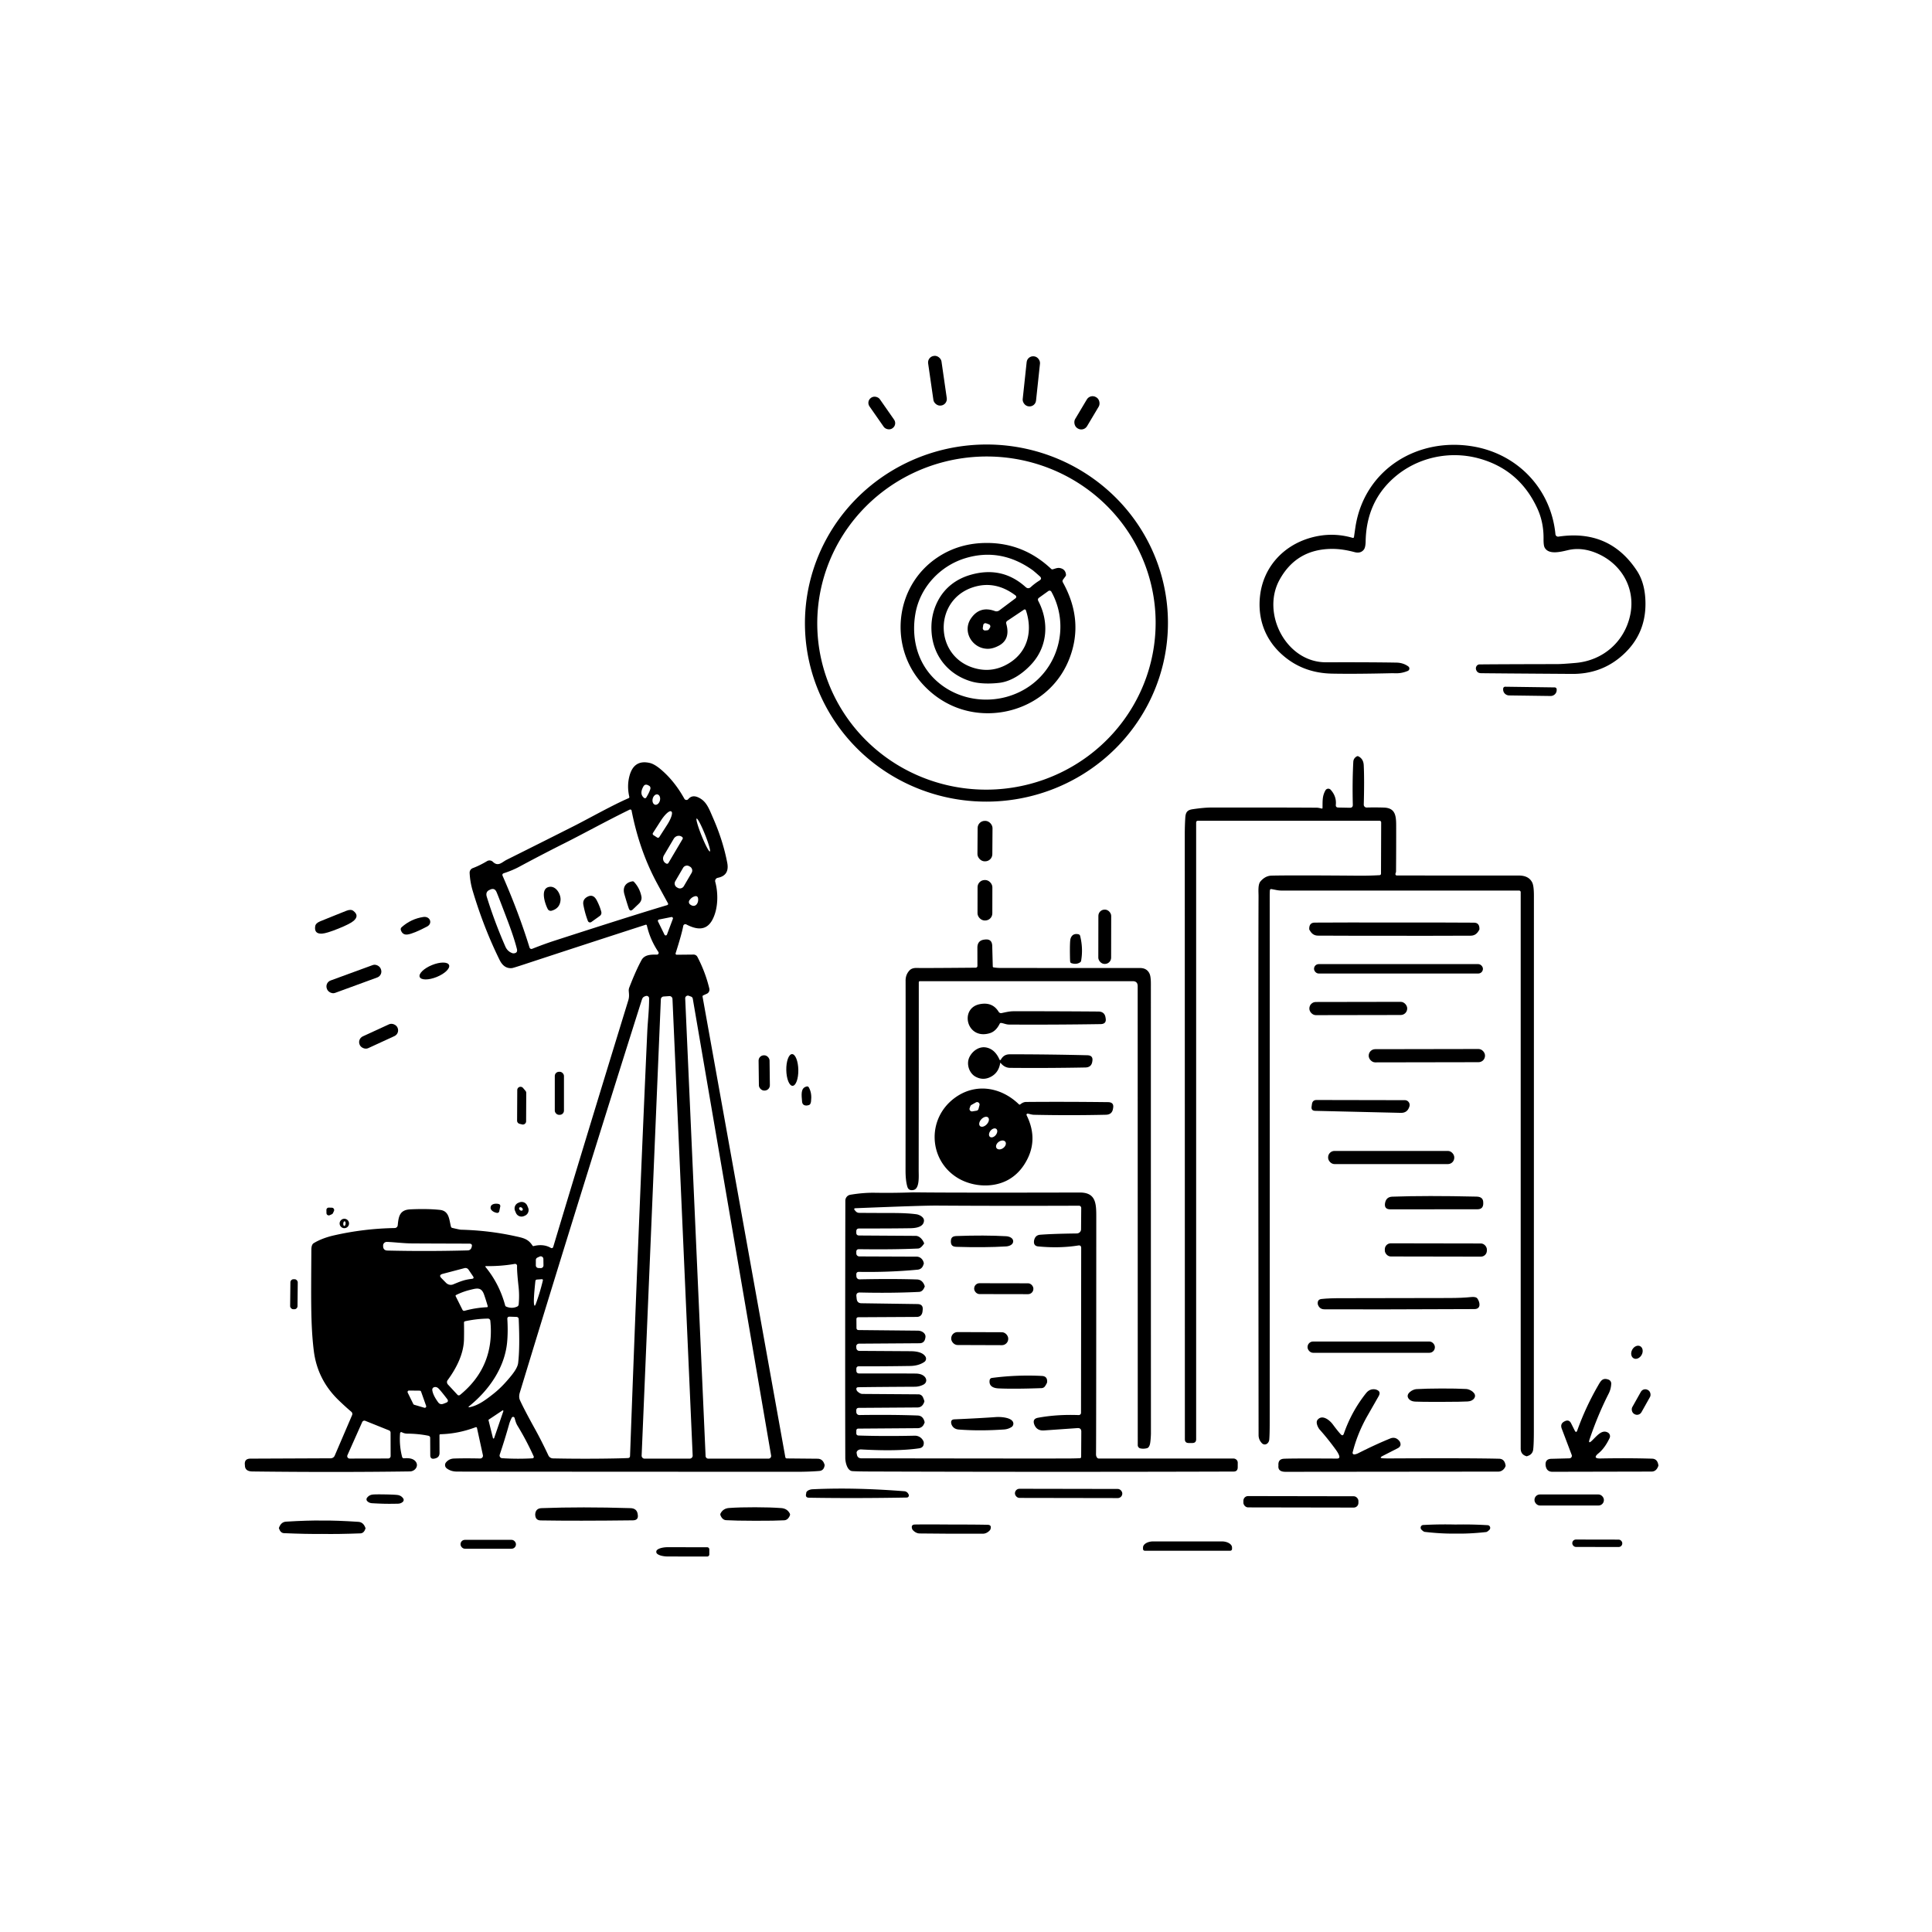 <svg xmlns="http://www.w3.org/2000/svg" version="1.1" viewBox="0.00 0.00 1028.00 1028.00">
<g id="Parent-Group"><rect fill="#000000" x="-3.59" y="-13.34" transform="translate(498.81,202.58) rotate(-8.2)" width="7.18" height="26.68" rx="3.49" id="Group-000000" />
<rect fill="#000000" x="-3.57" y="-13.38" transform="translate(548.77,202.91) rotate(6.1)" width="7.14" height="26.76" rx="3.46" id="Group-000000" />
<rect fill="#000000" x="-3.69" y="-9.64" transform="translate(578.35,219.66) rotate(30.8)" width="7.38" height="19.28" rx="3.56" id="Group-000000" />
<rect fill="#000000" x="-3.35" y="-9.90" transform="translate(469.19,219.76) rotate(-34.9)" width="6.70" height="19.80" rx="3.25" id="Group-000000" />
<path fill="#000000" d="   M 621.412 328.496   A 96.58 95.01 -1.8 0 1 527.864 426.493   A 96.58 95.01 -1.8 0 1 428.348 334.564   A 96.58 95.01 -1.8 0 1 521.896 236.567   A 96.58 95.01 -1.8 0 1 621.412 328.496   Z   M 614.751 326.191   A 90.03 88.63 -3.4 0 0 519.624 243.056   A 90.03 88.63 -3.4 0 0 435.009 336.869   A 90.03 88.63 -3.4 0 0 530.136 420.004   A 90.03 88.63 -3.4 0 0 614.751 326.191   Z" id="Group-000000" />
<path fill="#000000" d="   M 720.44 285.76   Q 721.13 280.96 721.24 280.25   C 726.09 249.57 754.56 232.32 784.34 237.64   C 807.89 241.86 825.33 260.41 827.64 284.28   A 1.41 1.41 0.0 0 0 829.25 285.53   Q 856.38 281.47 871.00 303.71   Q 875.48 310.52 875.54 321.06   Q 875.65 338.72 861.69 350.04   Q 851.03 358.68 836.49 358.58   Q 791.90 358.28 788.00 358.20   Q 785.78 358.15 785.31 355.91   Q 785.31 355.90 785.31 355.81   A 2.14 1.95 87.5 0 1 787.21 353.53   Q 798.63 353.41 828.54 353.36   Q 831.33 353.36 838.54 352.72   C 852.99 351.42 864.42 341.44 867.42 327.24   C 870.41 313.07 862.77 299.82 849.39 294.27   Q 841.53 291.01 834.29 292.73   C 830.09 293.73 823.92 295.25 821.86 291.29   Q 821.27 290.15 821.31 286.65   Q 821.40 277.90 818.00 270.53   Q 808.57 250.05 787.31 244.04   C 771.37 239.54 753.88 243.34 741.47 254.41   Q 727.05 267.28 726.65 288.00   Q 726.59 291.23 725.73 292.38   Q 724.02 294.66 720.70 293.77   Q 714.26 292.04 708.78 292.06   Q 689.79 292.14 680.80 308.57   C 671.03 326.42 684.35 352.47 705.58 352.40   Q 729.82 352.33 743.00 352.57   Q 746.67 352.64 749.35 354.61   A 1.37 1.37 0.0 0 1 749.06 356.99   Q 745.95 358.29 742.91 358.24   Q 740.67 358.21 740.60 358.21   Q 721.01 358.67 708.76 358.43   Q 692.67 358.12 681.52 347.71   C 672.88 339.66 669.12 328.81 670.46 317.03   C 672.17 302.04 682.48 290.51 696.99 286.25   Q 708.46 282.89 719.76 286.20   A 0.54 0.54 0.0 0 0 720.44 285.76   Z" id="Group-000000" />
<path fill="#000000" d="   M 565.61 308.44   A 1.29 1.29 0.0 0 0 565.52 309.83   Q 576.70 329.92 569.23 349.87   Q 565.62 359.49 558.44 366.44   C 544.79 379.66 523.62 383.21 506.52 375.45   Q 497.53 371.37 490.67 363.74   C 472.81 343.89 476.00 311.79 498.89 296.56   Q 510.39 288.90 525.08 288.90   Q 544.68 288.90 559.33 302.71   A 0.91 0.90 -31.3 0 0 560.20 302.92   C 561.92 302.43 562.95 301.86 564.63 302.42   Q 566.97 303.19 567.20 305.77   Q 567.24 306.22 566.96 306.61   L 565.61 308.44   Z   M 552.48 319.79   C 558.22 330.73 557.48 343.65 549.21 352.97   C 544.79 357.95 538.48 362.51 531.82 363.32   C 527.28 363.87 521.57 363.90 517.31 362.73   C 505.17 359.39 496.78 349.63 495.72 336.89   Q 494.94 327.56 499.07 319.67   C 502.77 312.59 508.94 307.98 516.58 305.82   Q 533.25 301.10 545.72 312.36   Q 547.13 313.63 548.52 312.35   Q 550.53 310.49 553.06 308.91   Q 554.67 307.90 553.25 306.64   Q 550.07 303.80 549.28 303.25   Q 532.50 291.42 513.91 296.93   C 500.42 300.92 489.44 312.44 487.04 326.75   C 484.93 339.30 487.94 351.83 496.76 360.80   C 510.36 374.61 532.73 375.97 548.35 364.70   C 563.99 353.43 568.86 331.82 559.42 314.84   A 1.10 1.10 0.0 0 0 557.81 314.49   L 552.84 318.06   Q 551.93 318.73 552.48 319.79   Z   M 525.57 345.22   C 517.33 345.18 511.80 335.95 516.74 328.92   Q 521.45 322.23 529.37 325.14   A 2.51 2.50 -53.3 0 0 531.73 324.79   L 540.35 318.34   A 0.94 0.93 -44.8 0 0 540.36 316.84   Q 529.55 308.68 517.80 312.46   C 496.44 319.34 497.00 349.83 519.00 355.64   Q 528.36 358.11 536.87 352.90   C 547.04 346.68 549.52 335.57 545.87 324.72   A 0.67 0.66 -26.4 0 0 544.86 324.39   L 536.01 330.32   Q 535.15 330.90 535.44 331.95   Q 537.79 340.35 531.26 343.66   Q 528.19 345.23 525.57 345.22   Z   M 522.94 334.10   A 1.18 1.18 0.0 0 0 524.20 335.46   L 525.31 335.37   A 1.18 1.18 0.0 0 0 526.21 334.81   L 526.77 333.92   A 1.18 1.18 0.0 0 0 526.17 332.19   L 524.75 331.67   A 1.18 1.18 0.0 0 0 523.17 332.59   L 522.94 334.10   Z" id="Group-000000" />
<path fill="#000000" d="   M 827.24 365.76   A 1.07 1.07 0.0 0 1 828.30 366.85   L 828.29 367.25   A 3.23 3.13 0.8 0 1 825.02 370.33   L 803.00 370.03   A 3.23 3.13 0.8 0 1 799.81 366.85   L 799.82 366.45   A 1.07 1.07 0.0 0 1 800.90 365.40   L 827.24 365.76   Z" id="Group-000000" />
<path fill="#000000" d="   M 703.70 429.80   C 703.76 426.13 703.52 423.57 705.28 420.51   A 1.71 1.71 0.0 0 1 708.03 420.22   Q 711.21 423.75 710.78 428.18   Q 710.63 429.65 712.08 429.68   L 718.23 429.80   Q 719.86 429.83 719.82 428.24   Q 719.52 415.91 720.08 405.35   Q 720.18 403.49 721.90 402.48   Q 722.35 402.22 722.81 402.45   Q 725.46 403.79 725.63 407.15   Q 726.01 414.60 725.65 428.11   A 1.53 1.53 0.0 0 0 727.23 429.68   Q 731.48 429.56 736.31 429.70   C 742.32 429.89 742.87 433.79 742.89 439.07   Q 742.92 449.75 742.82 463.64   Q 742.82 463.97 742.69 464.33   Q 742.53 464.75 742.50 464.95   A 0.75 0.75 0.0 0 0 743.23 465.84   Q 804.95 465.88 808.20 465.87   Q 813.43 465.86 815.28 469.58   Q 816.18 471.39 816.18 476.57   Q 816.18 635.58 816.15 761.50   Q 816.14 769.12 815.75 771.58   A 3.78 3.78 0.0 0 1 813.41 774.49   Q 812.41 774.88 812.38 774.88   Q 809.15 774.05 809.15 770.75   L 809.15 474.70   A 0.83 0.82 -90.0 0 0 808.33 473.87   Q 741.44 473.86 681.91 473.86   Q 680.62 473.86 679.13 473.57   Q 676.49 473.06 676.36 473.06   Q 675.86 473.06 675.74 473.54   Q 675.60 474.14 675.60 477.00   Q 675.66 648.01 675.60 756.75   Q 675.60 763.51 675.36 765.98   Q 675.23 767.35 674.21 768.15   A 2.03 2.03 0.0 0 1 671.52 767.98   Q 669.68 766.14 669.68 763.56   Q 669.45 522.84 669.66 477.04   C 669.67 474.29 669.23 470.65 670.73 468.93   Q 673.29 466.01 676.52 465.92   Q 686.39 465.66 722.57 465.95   Q 728.23 466.00 733.96 465.68   Q 734.82 465.64 734.82 464.78   L 734.91 437.57   A 0.84 0.84 0.0 0 0 734.07 436.73   L 637.50 436.71   Q 636.46 436.71 636.46 437.75   L 636.46 765.82   Q 636.46 767.81 634.42 767.81   L 632.51 767.81   Q 630.46 767.81 630.46 765.79   Q 630.45 723.54 630.41 444.00   Q 630.41 439.18 630.69 435.01   C 630.88 432.21 631.74 431.01 634.53 430.59   Q 640.63 429.68 644.51 429.68   Q 680.10 429.63 700.52 429.76   Q 701.56 429.77 703.16 430.21   Q 703.69 430.36 703.70 429.80   Z" id="Group-000000" />
<path fill="#000000" d="   M 253.79 759.77   A 0.51 0.51 0.0 0 0 253.11 759.40   Q 243.84 762.91 234.33 763.14   A 0.52 0.50 89.2 0 0 233.84 763.66   L 233.87 773.07   Q 233.87 775.45 231.54 776.02   Q 231.41 776.05 231.28 776.08   Q 228.96 776.65 228.94 774.28   L 228.89 765.03   A 1.11 1.11 0.0 0 0 228.00 763.96   Q 222.71 762.87 216.62 762.82   Q 215.20 762.81 213.80 762.08   A 0.63 0.63 0.0 0 0 212.88 762.59   Q 212.36 769.10 213.97 775.23   A 0.96 0.96 0.0 0 0 214.97 775.95   C 217.06 775.79 219.55 775.84 221.01 777.49   C 223.11 779.84 220.93 782.89 218.13 782.93   Q 177.76 783.48 134.28 782.95   Q 130.36 782.90 130.32 779.75   Q 130.32 779.74 130.29 779.42   Q 129.93 776.14 133.26 776.13   L 175.95 775.95   A 2.35 2.32 11.4 0 0 178.09 774.55   L 187.35 752.97   A 1.55 1.53 -58.3 0 0 186.94 751.19   Q 183.79 748.52 180.24 745.10   Q 168.83 734.11 166.95 718.61   C 165.26 704.76 165.53 690.90 165.67 665.03   Q 165.68 662.24 166.92 661.48   C 169.98 659.61 173.85 658.22 177.43 657.40   Q 193.47 653.71 210.03 653.43   A 1.64 1.64 0.0 0 0 211.63 651.95   C 212.08 647.35 212.60 643.76 218.30 643.49   Q 227.26 643.06 234.06 643.77   C 239.09 644.30 238.96 649.01 239.96 652.70   Q 240.10 653.22 240.63 653.35   Q 244.60 654.30 245.29 654.32   Q 259.96 654.69 273.65 657.66   C 278.37 658.69 280.95 659.09 283.34 662.77   Q 283.56 663.12 283.96 663.02   Q 289.18 661.70 293.12 664.01   A 0.84 0.84 0.0 0 0 294.35 663.53   Q 310.01 611.35 334.27 532.41   C 334.87 530.49 334.72 529.27 334.56 527.34   Q 334.47 526.38 334.88 525.33   Q 338.40 516.23 341.36 510.85   C 342.97 507.91 346.45 507.89 349.52 507.95   A 0.92 0.92 0.0 0 0 350.31 506.52   Q 345.90 499.97 344.19 492.42   A 0.50 0.50 0.0 0 0 343.54 492.05   Q 311.09 502.54 278.98 513.11   Q 273.08 515.06 272.38 515.12   Q 268.18 515.51 265.87 510.85   Q 257.42 493.75 251.54 474.07   Q 250.12 469.34 249.89 464.47   A 2.58 2.58 0.0 0 1 251.55 461.93   Q 255.28 460.52 259.15 458.20   A 2.56 2.56 0.0 0 1 262.25 458.56   C 265.12 461.35 267.10 458.72 269.61 457.48   Q 287.42 448.60 305.09 439.68   C 313.43 435.47 325.83 428.42 334.51 424.69   A 0.60 0.59 71.8 0 0 334.86 424.01   Q 333.47 418.07 335.01 412.59   Q 337.42 404.06 345.71 405.96   Q 348.27 406.54 351.80 409.55   Q 358.96 415.67 364.14 425.00   A 1.27 1.27 0.0 0 0 366.22 425.21   Q 368.26 422.80 371.50 424.27   C 375.93 426.28 377.19 430.15 379.57 435.60   Q 384.71 447.38 386.96 459.07   Q 388.26 465.83 381.91 467.08   A 1.73 1.73 0.0 0 0 380.58 469.24   C 382.23 475.24 382.21 483.57 379.01 489.49   C 375.73 495.58 370.33 494.57 365.18 491.88   A 1.13 1.13 0.0 0 0 363.55 492.68   Q 362.78 496.90 359.49 507.23   A 0.60 0.60 0.0 0 0 360.07 508.01   L 369.02 507.92   A 2.30 2.30 0.0 0 1 371.09 509.16   Q 375.34 517.29 377.42 525.99   A 2.44 2.34 71.2 0 1 376.14 528.74   L 374.21 529.62   Q 373.74 529.84 373.84 530.39   L 417.87 775.39   A 0.77 0.77 0.0 0 0 418.63 776.02   L 435.00 776.17   Q 437.87 776.19 438.77 779.48   Q 438.79 779.55 438.78 779.62   Q 438.42 782.49 435.93 782.69   Q 430.51 783.13 423.47 783.13   Q 248.10 783.07 243.04 783.01   Q 239.88 782.98 237.67 781.28   A 2.21 2.21 0.0 0 1 237.32 778.12   Q 238.96 776.16 241.58 776.07   Q 247.09 775.88 255.49 776.05   A 1.47 1.46 -5.5 0 0 256.95 774.28   L 253.79 759.77   Z   M 342.68 424.54   A 0.80 0.80 0.0 0 0 343.88 424.33   Q 345.46 421.75 346.02 419.89   A 1.59 1.34 -67.3 0 0 345.48 418.16   L 345.15 417.97   Q 343.25 416.84 342.32 418.51   Q 340.11 422.46 342.68 424.54   Z   M 348.555 428.18   A 2.81 1.98 103.7 0 0 351.144 425.919   A 2.81 1.98 103.7 0 0 349.885 422.72   A 2.81 1.98 103.7 0 0 347.296 424.981   A 2.81 1.98 103.7 0 0 348.555 428.18   Z   M 336.05 431.24   A 0.55 0.55 0.0 0 0 335.78 430.86   Q 335.37 430.63 335.01 430.81   C 322.74 436.80 310.63 443.52 300.52 448.59   Q 288.28 454.73 276.20 461.24   C 273.92 462.47 270.95 463.71 268.14 464.61   Q 266.98 464.98 267.47 466.10   Q 276.08 485.75 281.76 504.18   A 1.06 1.06 0.0 0 0 283.17 504.85   Q 289.70 502.26 295.21 500.48   Q 336.28 487.18 355.04 481.59   A 0.66 0.66 0.0 0 0 355.43 480.65   Q 350.92 472.42 349.67 470.10   C 343.11 457.99 338.70 444.87 336.05 431.24   Z   M 347.69 444.36   L 349.66 445.63   A 0.84 0.84 0.0 0 0 350.82 445.37   L 355.03 438.81   A 7.08 1.92 -57.3 0 0 357.24 431.81   L 357.09 431.72   A 7.08 1.92 -57.3 0 0 351.65 436.64   L 347.44 443.20   A 0.84 0.84 0.0 0 0 347.69 444.36   Z   M 377.717 453.05   A 9.43 0.96 68.1 0 0 375.091 443.942   A 9.43 0.96 68.1 0 0 370.683 435.55   A 9.43 0.96 68.1 0 0 373.309 444.658   A 9.43 0.96 68.1 0 0 377.717 453.05   Z   M 355.66 459.18   L 363.18 446.46   A 0.86 0.86 0.0 0 0 362.88 445.28   L 362.56 445.09   A 3.14 2.89 -59.4 0 0 358.48 446.32   L 353.28 455.12   A 3.14 2.89 -59.4 0 0 354.16 459.29   L 354.48 459.48   A 0.86 0.86 0.0 0 0 355.66 459.18   Z   M 368.009 464.42   A 2.39 2.39 0.0 0 0 367.152 461.15   L 366.737 460.908   A 2.39 2.39 0.0 0 0 363.468 461.766   L 359.311 468.88   A 2.39 2.39 0.0 0 0 360.168 472.15   L 360.583 472.392   A 2.39 2.39 0.0 0 0 363.852 471.534   L 368.009 464.42   Z   M 270.13 489.97   Q 265.28 477.16 264.22 474.69   Q 263.14 472.20 260.73 473.40   Q 260.67 473.44 260.63 473.45   Q 258.16 474.43 259.03 477.24   Q 263.16 490.54 268.88 503.61   Q 270.12 506.45 272.94 507.26   Q 273.02 507.28 273.37 507.26   Q 275.57 507.09 275.04 504.95   Q 273.60 499.15 270.13 489.97   Z   M 370.04 476.84   Q 368.07 477.21 366.82 479.08   A 1.60 1.60 0.0 0 0 367.15 481.21   C 369.94 483.46 372.01 480.45 371.38 477.72   A 1.16 1.16 0.0 0 0 370.04 476.84   Z   M 358.03 488.90   A 0.72 0.72 0.0 0 0 357.22 487.95   L 350.63 489.27   A 0.72 0.72 0.0 0 0 350.12 490.29   L 353.57 497.33   A 0.72 0.72 0.0 0 0 354.89 497.27   L 358.03 488.90   Z   M 375.44 774.76   A 1.43 1.43 0.0 0 0 376.87 776.13   L 408.89 776.14   A 1.43 1.43 0.0 0 0 410.30 774.47   L 368.62 531.39   A 1.43 1.43 0.0 0 0 367.71 530.29   L 366.52 529.85   A 1.43 1.43 0.0 0 0 364.59 531.25   L 375.44 774.76   Z   M 327.50 776.02   Q 331.79 775.93 334.11 775.82   Q 335.20 775.77 335.24 774.68   Q 339.71 652.48 344.40 549.19   C 344.68 543.08 345.42 537.29 345.38 531.19   A 1.29 1.29 0.0 0 0 343.85 529.93   Q 342.89 530.11 342.19 530.72   Q 341.81 531.06 341.41 532.32   Q 333.80 556.36 326.84 578.53   Q 299.53 665.51 276.61 740.91   Q 275.88 743.30 276.67 745.04   Q 278.83 749.81 284.58 760.21   Q 288.06 766.48 291.79 774.41   A 2.76 2.75 78.0 0 0 294.22 776.00   Q 310.80 776.34 327.50 776.02   Z   M 357.82 531.53   A 1.58 1.58 0.0 0 0 356.13 530.02   L 353.10 530.23   A 1.58 1.58 0.0 0 0 351.63 531.74   L 341.41 774.49   A 1.58 1.58 0.0 0 0 342.99 776.14   L 366.98 776.12   A 1.58 1.58 0.0 0 0 368.56 774.47   L 357.82 531.53   Z   M 206.18 665.41   C 219.74 665.73 234.22 665.72 248.78 665.33   Q 250.49 665.29 250.94 663.64   Q 251.00 663.42 251.00 663.41   Q 251.52 661.74 249.70 661.73   Q 227.06 661.67 219.00 661.61   C 214.67 661.58 209.09 660.87 205.84 660.81   A 1.96 1.91 3.7 0 0 203.87 662.50   Q 203.85 662.63 203.86 663.09   Q 203.91 665.35 206.18 665.41   Z   M 289.13 669.88   A 1.42 1.42 0.0 0 0 287.11 668.61   L 285.95 669.15   A 1.42 1.42 0.0 0 0 285.12 670.43   L 285.11 673.28   A 1.42 1.42 0.0 0 0 286.49 674.71   L 287.72 674.75   A 1.42 1.42 0.0 0 0 289.18 673.31   L 289.13 669.88   Z   M 258.44 674.27   Q 265.70 683.17 268.78 694.56   Q 268.91 695.07 269.40 695.26   Q 272.38 696.48 275.16 695.23   A 1.39 1.38 80.7 0 0 275.98 694.10   Q 276.43 689.24 275.92 684.62   Q 275.00 676.25 275.13 673.61   A 1.06 1.06 0.0 0 0 273.89 672.51   Q 266.58 673.79 258.72 673.68   Q 257.95 673.67 258.44 674.27   Z   M 241.13 683.41   C 245.16 681.75 247.07 680.93 251.05 680.47   Q 252.51 680.31 251.69 679.10   L 249.36 675.66   Q 248.52 674.41 247.07 674.78   L 235.59 677.80   Q 233.22 678.42 234.88 680.09   L 237.33 682.58   A 3.56 3.41 56.0 0 0 241.13 683.41   Z   M 284.87 681.69   Q 283.86 691.05 284.12 693.56   Q 284.36 695.86 285.15 693.68   Q 287.37 687.57 288.84 681.38   Q 289.02 680.60 288.17 680.66   L 285.74 680.84   Q 284.95 680.90 284.87 681.69   Z   M 242.72 689.04   Q 242.25 689.28 242.49 689.76   L 246.04 696.87   Q 246.44 697.67 247.30 697.43   Q 253.20 695.82 259.13 695.56   A 0.43 0.43 0.0 0 0 259.52 695.02   Q 258.67 692.01 257.60 688.93   C 256.11 684.60 253.61 685.48 249.87 686.40   Q 246.25 687.30 242.72 689.04   Z   M 249.82 748.08   Q 248.65 749.03 250.12 748.71   C 254.61 747.75 258.51 744.81 262.44 741.72   Q 266.28 738.70 269.90 734.53   C 272.49 731.56 275.34 728.15 275.70 725.25   Q 276.67 717.23 276.01 702.01   Q 275.95 700.75 274.70 700.71   L 271.24 700.59   Q 269.87 700.55 269.95 701.85   Q 270.36 708.66 269.83 714.26   C 268.53 727.78 260.15 739.70 249.82 748.08   Z   M 260.89 702.73   A 1.24 1.24 0.0 0 0 259.64 701.62   Q 253.80 701.68 247.55 703.00   Q 246.86 703.14 246.88 703.84   Q 246.98 708.27 246.88 712.74   C 246.70 720.39 242.91 727.95 238.15 734.41   A 1.89 1.73 42.3 0 0 238.37 736.71   L 243.44 742.18   A 1.04 0.94 -40.8 0 0 244.80 742.21   Q 263.39 727.04 260.89 702.73   Z   M 237.90 744.36   Q 234.43 739.84 233.28 738.75   Q 232.26 737.79 231.04 738.10   A 1.38 1.38 0.0 0 0 230.01 739.58   Q 230.30 742.27 233.14 746.15   Q 234.20 747.61 236.00 746.91   L 237.39 746.37   Q 238.97 745.76 237.90 744.36   Z   M 219.92 747.06   A 0.77 0.77 0.0 0 0 220.39 747.46   L 225.79 749.05   A 0.77 0.77 0.0 0 0 226.74 748.06   L 224.06 740.48   A 0.77 0.77 0.0 0 0 223.34 739.96   L 217.64 739.90   A 0.77 0.77 0.0 0 0 216.94 741.01   L 219.92 747.06   Z   M 267.83 750.88   A 0.33 0.33 0.0 0 0 267.34 750.50   L 260.07 755.35   A 0.33 0.33 0.0 0 0 259.94 755.71   L 262.29 765.18   A 0.33 0.33 0.0 0 0 262.92 765.21   L 267.83 750.88   Z   M 275.37 758.63   C 274.50 757.21 274.20 755.82 273.80 754.48   A 0.81 0.81 0.0 0 0 272.31 754.34   Q 271.35 756.22 270.94 757.69   Q 268.61 765.97 265.90 774.01   A 1.44 1.44 0.0 0 0 267.17 775.90   Q 275.24 776.41 283.34 775.96   A 0.74 0.74 0.0 0 0 283.97 774.92   Q 280.02 766.22 275.37 758.63   Z   M 184.87 774.29   A 1.28 1.28 0.0 0 0 186.05 776.09   L 206.57 776.05   A 1.28 1.28 0.0 0 0 207.85 774.77   L 207.82 762.28   A 1.28 1.28 0.0 0 0 207.02 761.10   L 194.36 756.01   A 1.28 1.28 0.0 0 0 192.72 756.68   L 184.87 774.29   Z" id="Group-000000" />
<rect fill="#000000" x="-3.96" y="-10.76" transform="translate(524.10,447.54) rotate(0.4)" width="7.92" height="21.52" rx="3.81" id="Group-000000" />
<rect fill="#000000" x="-3.94" y="-10.76" transform="translate(524.08,479.02) rotate(0.1)" width="7.88" height="21.52" rx="3.79" id="Group-000000" />
<path fill="#000000" d="   M 336.81 483.83   Q 335.24 485.33 334.53 483.25   Q 333.60 480.55 332.24 475.85   C 331.14 472.05 332.93 469.54 336.48 468.96   Q 337.01 468.87 337.37 469.27   Q 340.43 472.58 341.30 477.04   A 4.27 3.89 -28.8 0 1 340.03 480.75   L 336.81 483.83   Z" id="Group-000000" />
<path fill="#000000" d="   M 291.47 483.72   C 290.12 481.22 287.03 472.51 292.50 471.87   C 295.99 471.46 298.45 475.90 298.26 478.83   Q 297.97 483.32 293.51 484.58   A 1.77 1.77 0.0 0 1 291.47 483.72   Z" id="Group-000000" />
<path fill="#000000" d="   M 319.05 487.44   L 314.65 490.59   A 1.21 1.21 0.0 0 1 312.81 490.04   Q 311.30 486.15 310.42 481.54   Q 309.85 478.61 312.56 477.16   Q 315.66 475.50 317.52 479.05   Q 319.14 482.15 319.91 485.04   Q 320.31 486.54 319.05 487.44   Z" id="Group-000000" />
<rect fill="#000000" x="-3.41" y="-14.45" transform="translate(587.83,498.45) rotate(0.1)" width="6.82" height="28.90" rx="3.32" id="Group-000000" />
<path fill="#000000" d="   M 180.02 494.12   Q 173.68 496.67 171.26 496.78   Q 167.05 496.97 167.72 492.80   Q 167.98 491.20 170.37 490.22   Q 173.91 488.78 177.32 487.41   Q 180.73 486.03 184.28 484.62   Q 186.68 483.67 187.97 484.64   Q 191.35 487.18 188.18 489.96   Q 186.36 491.56 180.02 494.12   Z" id="Group-000000" />
<path fill="#000000" d="   M 213.75 493.32   Q 218.71 488.91 225.24 487.92   C 228.84 487.37 230.38 491.35 227.25 493.00   Q 220.18 496.72 216.97 497.22   Q 214.27 497.64 213.32 495.01   Q 212.96 494.02 213.75 493.32   Z" id="Group-000000" />
<path fill="#000000" d="   M 741.91 490.87   Q 767.45 490.82 784.30 490.94   Q 787.35 490.96 787.19 494.54   Q 787.18 494.71 786.44 495.80   Q 785.02 497.86 782.52 497.87   Q 759.58 497.96 741.91 497.92   Q 724.24 497.95 701.30 497.84   Q 698.80 497.83 697.38 495.76   Q 696.64 494.67 696.63 494.50   Q 696.48 490.92 699.53 490.91   Q 716.38 490.80 741.91 490.87   Z" id="Group-000000" />
<path fill="#000000" d="   M 569.32 509.04   Q 569.18 500.82 569.64 499.42   Q 570.62 496.44 573.82 497.11   A 1.19 1.18 88.9 0 1 574.73 497.98   Q 576.40 504.67 575.25 511.25   Q 575.16 511.74 574.74 512.03   Q 572.71 513.40 569.98 512.45   Q 569.58 512.31 569.45 511.75   Q 569.36 511.34 569.32 509.04   Z" id="Group-000000" />
<path fill="#000000" d="   M 489.52 522.08   Q 488.88 522.08 488.88 522.72   Q 488.88 576.22 488.82 622.75   C 488.81 625.81 489.40 632.51 486.05 633.18   Q 483.52 633.68 482.85 631.60   Q 481.83 628.40 481.83 622.77   Q 481.91 536.69 481.86 521.78   Q 481.85 518.52 484.00 516.29   Q 485.27 514.97 487.84 515.04   Q 491.40 515.14 519.17 514.90   A 0.92 0.91 -0.3 0 0 520.08 513.99   L 520.06 504.24   Q 520.06 500.38 523.82 499.95   Q 523.91 499.94 524.10 499.92   Q 527.86 499.47 527.96 503.34   L 528.25 514.28   A 0.47 0.45 -86.2 0 0 528.62 514.73   Q 530.49 515.04 532.25 515.04   Q 582.18 515.09 606.59 515.07   Q 610.31 515.07 611.69 518.16   Q 612.37 519.67 612.37 523.47   Q 612.36 646.55 612.40 762.49   C 612.40 764.24 612.15 767.48 611.85 768.53   Q 611.36 770.30 610.32 770.57   Q 608.45 771.05 606.78 770.68   A 1.79 1.78 -83.6 0 1 605.39 768.94   L 605.35 524.70   Q 605.34 522.08 602.73 522.08   L 489.52 522.08   Z" id="Group-000000" />
<ellipse fill="#000000" cx="0.00" cy="0.00" transform="translate(231.13,516.66) rotate(-22.2)" rx="8.43" ry="3.41" id="Group-000000" />
<rect fill="#000000" x="699.19" y="513.00" width="89.86" height="5.00" rx="2.47" id="Group-000000" />
<rect fill="#000000" x="-15.28" y="-3.51" transform="translate(188.31,520.91) rotate(-20.1)" width="30.56" height="7.02" rx="3.34" id="Group-000000" />
<rect fill="#000000" x="-26.03" y="-3.50" transform="translate(722.73,536.61) rotate(-0.1)" width="52.06" height="7.00" rx="3.44" id="Group-000000" />
<path fill="#000000" d="   M 531.92 544.74   Q 529.93 548.79 526.57 549.78   C 514.29 553.42 510.40 536.52 521.27 534.32   Q 528.05 532.95 531.37 538.37   A 1.49 1.49 0.0 0 0 532.95 539.05   C 535.31 538.55 537.20 538.08 539.36 538.08   Q 560.71 538.05 584.41 538.23   Q 587.78 538.25 588.25 541.47   Q 588.27 541.61 588.28 541.66   Q 588.93 544.87 585.57 544.92   Q 561.10 545.30 536.96 545.16   C 535.35 545.15 534.18 544.51 532.73 544.31   Q 532.17 544.23 531.92 544.74   Z" id="Group-000000" />
<rect fill="#000000" x="-11.04" y="-3.45" transform="translate(201.46,551.37) rotate(-24.7)" width="22.08" height="6.90" rx="3.36" id="Group-000000" />
<path fill="#000000" d="   M 532.19 565.65   Q 531.38 570.93 526.93 573.10   Q 523.01 575.02 519.10 572.91   C 515.71 571.09 513.98 566.12 515.87 562.39   C 517.54 559.08 521.15 556.54 525.00 557.41   C 528.33 558.16 530.48 560.68 531.84 563.84   A 0.38 0.38 0.0 0 0 532.51 563.88   C 533.59 561.92 535.08 560.99 537.31 560.99   Q 558.05 560.98 578.56 561.49   Q 581.79 561.57 581.22 564.69   Q 581.21 564.73 581.20 564.82   Q 580.77 567.93 577.51 568.00   Q 557.36 568.38 537.49 568.20   Q 534.53 568.18 532.43 565.59   A 0.13 0.13 0.0 0 0 532.19 565.65   Z" id="Group-000000" />
<rect fill="#000000" x="-30.94" y="-3.51" transform="translate(759.22,561.72) rotate(-0.1)" width="61.88" height="7.02" rx="3.44" id="Group-000000" />
<ellipse fill="#000000" cx="0.00" cy="0.00" transform="translate(421.58,569.32) rotate(89.0)" rx="8.44" ry="3.20" id="Group-000000" />
<rect fill="#000000" x="-2.92" y="-9.38" transform="translate(406.64,570.90) rotate(-0.7)" width="5.84" height="18.76" rx="2.81" id="Group-000000" />
<rect fill="#000000" x="295.20" y="570.29" width="4.88" height="22.90" rx="2.23" id="Group-000000" />
<path fill="#000000" d="   M 429.27 578.10   Q 429.99 577.95 430.36 578.58   C 431.63 580.81 431.87 583.29 431.55 586.00   Q 431.36 587.64 430.51 587.95   C 428.80 588.58 426.94 588.27 426.78 586.21   C 426.49 582.60 425.88 578.81 429.27 578.10   Z" id="Group-000000" />
<path fill="#000000" d="   M 280.01 581.54   L 279.94 596.62   A 1.74 1.74 0.0 0 1 277.78 598.30   L 276.46 597.97   A 1.74 1.74 0.0 0 1 275.14 596.27   L 275.23 580.01   A 1.74 1.74 0.0 0 1 278.30 578.89   L 279.59 580.41   A 1.74 1.74 0.0 0 1 280.01 581.54   Z" id="Group-000000" />
<path fill="#000000" d="   M 542.90 587.61   C 543.88 586.85 544.78 586.35 546.06 586.34   Q 566.72 586.17 589.54 586.44   Q 592.91 586.47 592.26 589.68   Q 592.24 589.80 592.23 589.86   Q 591.78 593.07 588.45 593.15   Q 569.42 593.58 550.26 593.17   C 548.92 593.14 548.08 592.76 546.89 592.56   A 0.60 0.60 0.0 0 0 546.25 593.41   Q 553.11 607.27 544.87 619.84   Q 541.57 624.86 536.64 627.67   C 528.71 632.17 517.95 631.58 510.14 627.11   C 494.16 617.93 492.75 595.48 507.95 584.23   C 518.90 576.12 532.51 578.27 542.12 587.57   Q 542.49 587.93 542.90 587.61   Z   M 519.61 590.99   A 1.31 1.31 0.0 0 0 520.66 590.03   L 521.18 588.06   A 1.31 1.31 0.0 0 0 519.26 586.59   L 516.91 587.91   A 1.31 1.31 0.0 0 0 516.32 588.60   L 515.95 589.62   A 1.31 1.31 0.0 0 0 517.40 591.36   L 519.61 590.99   Z   M 521.471 599.165   A 3.13 1.97 133.1 0 0 525.048 598.226   A 3.13 1.97 133.1 0 0 525.749 594.595   A 3.13 1.97 133.1 0 0 522.172 595.534   A 3.13 1.97 133.1 0 0 521.471 599.165   Z   M 526.752 604.907   A 2.70 1.80 128.7 0 0 529.845 603.925   A 2.70 1.80 128.7 0 0 530.128 600.693   A 2.70 1.80 128.7 0 0 527.035 601.675   A 2.70 1.80 128.7 0 0 526.752 604.907   Z   M 534.921 607.515   A 2.88 2.03 -36.3 0 0 531.398 607.584   A 2.88 2.03 -36.3 0 0 530.279 610.925   A 2.88 2.03 -36.3 0 0 533.802 610.856   A 2.88 2.03 -36.3 0 0 534.921 607.515   Z" id="Group-000000" />
<path fill="#000000" d="   M 699.84 591.07   Q 697.58 591.02 697.89 588.82   L 698.08 587.48   Q 698.38 585.30 700.55 585.30   L 747.51 585.39   A 2.56 2.55 -80.3 0 1 749.91 588.80   Q 749.89 588.87 749.81 589.10   Q 748.72 592.22 745.33 592.14   L 699.84 591.07   Z" id="Group-000000" />
<rect fill="#000000" x="706.68" y="612.40" width="67.12" height="7.00" rx="3.39" id="Group-000000" />
<path fill="#000000" d="   M 583.76 775.62   A 1.24 1.24 0.0 0 0 584.71 776.08   L 656.29 776.07   A 2.30 2.19 0.1 0 1 658.59 778.26   L 658.58 780.74   Q 658.58 782.99 656.39 783.00   Q 559.55 783.30 462.50 782.97   Q 456.25 782.95 453.53 782.77   C 450.80 782.60 449.78 778.06 449.77 775.75   Q 449.64 727.49 449.80 638.84   A 3.18 3.18 0.0 0 1 452.45 635.72   Q 459.30 634.56 465.50 634.66   Q 475.76 634.82 485.53 634.45   Q 486.02 634.43 489.02 634.46   Q 508.15 634.68 574.51 634.53   C 583.62 634.50 583.32 641.06 583.32 648.66   Q 583.29 770.56 583.18 773.60   Q 583.14 774.87 583.76 775.62   Z   M 550.42 758.19   Q 549.10 754.98 552.29 754.38   Q 562.32 752.52 573.95 752.95   A 1.21 1.21 0.0 0 0 575.20 751.74   L 575.29 664.05   Q 575.29 662.46 573.72 662.71   Q 563.82 664.30 552.42 663.21   Q 549.78 662.96 550.22 660.05   Q 550.24 659.89 550.40 659.40   Q 551.12 657.19 553.44 657.00   Q 559.87 656.48 572.95 656.31   A 2.30 2.23 -0.2 0 0 575.22 654.10   L 575.31 642.77   A 1.21 1.18 -89.9 0 0 574.12 641.55   Q 532.46 641.71 498.51 641.48   Q 491.08 641.43 455.29 642.88   Q 453.97 642.93 454.89 644.02   L 455.27 644.46   A 2.50 2.49 -19.7 0 0 457.14 645.35   Q 461.98 645.41 475.26 645.43   Q 482.95 645.45 487.65 646.11   C 489.13 646.32 491.77 647.58 491.64 649.58   C 491.42 653.02 487.08 653.49 484.25 653.53   Q 474.09 653.69 457.14 653.67   Q 455.65 653.67 455.63 655.16   L 455.63 655.92   Q 455.61 657.39 457.17 657.40   L 487.25 657.59   A 6.10 4.14 75.5 0 1 491.72 661.52   Q 491.75 661.61 491.72 661.66   Q 489.99 664.27 488.50 664.33   Q 475.47 664.93 457.12 664.68   Q 455.60 664.65 455.63 666.16   L 455.64 667.01   A 1.62 1.54 -0.3 0 0 457.25 668.53   L 487.75 668.65   A 4.17 3.81 85.6 0 1 491.56 672.21   Q 491.58 672.35 491.24 673.24   Q 490.45 675.38 488.18 675.59   Q 473.07 677.02 457.06 676.75   Q 455.56 676.73 455.64 678.24   L 455.69 679.20   A 1.62 1.62 0.0 0 0 457.35 680.73   Q 474.98 680.36 487.89 680.79   Q 490.93 680.89 492.04 684.36   Q 492.07 684.45 492.05 684.52   Q 491.04 687.31 488.99 687.41   Q 474.41 688.13 457.59 687.73   Q 455.45 687.68 455.69 689.78   L 455.83 691.09   Q 456.09 693.41 458.32 693.45   L 488.15 693.88   Q 491.27 693.92 490.96 696.89   L 490.88 697.70   Q 490.56 700.71 487.73 700.72   L 456.75 700.89   Q 455.68 700.90 455.69 701.97   L 455.73 706.57   Q 455.74 707.71 456.93 707.72   L 488.38 708.03   A 3.98 3.01 3.6 0 1 492.42 711.51   L 492.36 711.90   Q 491.91 714.71 489.30 714.73   L 457.08 714.95   A 1.47 1.38 -1.5 0 0 455.61 716.40   L 455.66 717.27   A 1.59 1.56 88.8 0 0 457.20 718.79   Q 459.63 718.81 484.32 718.96   C 487.29 718.97 490.94 719.41 492.43 721.85   A 2.09 2.09 0.0 0 1 491.83 724.67   Q 488.80 726.75 484.24 726.82   Q 469.17 727.06 457.06 726.99   Q 455.65 726.98 455.65 728.42   L 455.66 729.26   Q 455.66 730.81 457.21 730.81   Q 481.96 730.79 487.25 730.86   Q 490.06 730.90 491.59 732.15   C 493.33 733.57 493.29 735.76 491.28 736.78   Q 489.15 737.86 486.75 737.87   Q 464.04 737.99 456.73 738.13   Q 455.37 738.16 455.73 739.47   Q 455.88 740.01 456.19 740.30   Q 457.63 741.69 458.94 741.70   L 488.71 741.91   A 2.62 2.62 0.0 0 1 491.11 743.51   Q 491.94 745.47 491.85 745.73   Q 490.88 748.88 488.18 748.90   L 457.02 749.11   Q 455.58 749.11 455.62 750.54   L 455.64 751.43   A 1.61 1.55 -1.2 0 0 457.27 752.93   Q 474.94 752.67 488.28 753.18   Q 491.24 753.29 492.00 756.78   Q 492.03 756.89 491.52 757.95   A 3.47 3.47 0.0 0 1 488.42 759.92   L 456.74 760.15   Q 455.67 760.16 455.65 761.24   L 455.63 762.54   Q 455.62 763.79 456.86 763.83   Q 470.27 764.28 486.74 763.92   A 4.91 4.91 0.0 0 1 491.49 767.24   Q 491.50 767.26 491.51 767.37   Q 491.78 770.22 489.09 770.63   Q 477.67 772.33 458.25 771.23   A 2.21 1.69 -4.0 0 0 455.84 773.35   Q 455.88 773.47 455.93 773.86   Q 456.24 775.95 458.35 775.96   Q 561.03 776.13 570.08 776.03   Q 572.59 776.00 574.63 775.90   A 0.71 0.67 88.9 0 0 575.27 775.20   L 575.35 761.78   Q 575.36 759.73 573.29 759.88   L 555.54 761.12   Q 551.86 761.38 550.48 758.32   Q 550.43 758.22 550.42 758.19   Z" id="Group-000000" />
<path fill="#000000" d="   M 785.71 636.71   Q 789.29 636.79 789.22 639.97   Q 789.22 639.98 789.23 640.10   Q 789.33 643.43 786.18 643.44   L 739.76 643.48   Q 736.42 643.48 736.97 640.16   Q 736.98 640.15 737.00 640.03   Q 737.61 636.85 740.83 636.74   Q 758.92 636.09 785.71 636.71   Z" id="Group-000000" />
<path fill="#000000" d="   M 281.006 642.623   A 3.23 3.23 0.0 0 1 279.288 646.855   L 278.753 647.081   A 3.23 3.23 0.0 0 1 274.521 645.362   L 274.054 644.257   A 3.23 3.23 0.0 0 1 275.772 640.025   L 276.307 639.799   A 3.23 3.23 0.0 0 1 280.539 641.518   L 281.006 642.623   Z   M 278.01 643.973   A 1.08 0.80 40.6 0 0 277.711 642.663   A 1.08 0.80 40.6 0 0 276.37 642.567   A 1.08 0.80 40.6 0 0 276.669 643.877   A 1.08 0.80 40.6 0 0 278.01 643.973   Z" id="Group-000000" />
<path fill="#000000" d="   M 265.66 644.51   A 1.09 1.09 0.0 0 1 264.38 645.36   L 264.20 645.32   A 3.67 2.24 11.6 0 1 261.06 642.39   L 261.12 642.06   A 3.67 2.24 11.6 0 1 265.17 640.60   L 265.35 640.64   A 1.09 1.09 0.0 0 1 266.19 641.92   L 265.66 644.51   Z" id="Group-000000" />
<path fill="#000000" d="   M 176.55 646.10   L 175.46 646.59   A 1.24 1.24 0.0 0 1 173.71 645.48   L 173.68 643.82   A 1.24 1.24 0.0 0 1 174.95 642.56   L 176.61 642.61   A 1.24 1.24 0.0 0 1 177.69 644.37   L 177.17 645.49   A 1.24 1.24 0.0 0 1 176.55 646.10   Z" id="Group-000000" />
<path fill="#000000" d="   M 185.72 651.00   A 2.50 2.50 0.0 0 1 183.22 653.50   A 2.50 2.50 0.0 0 1 180.72 651.00   A 2.50 2.50 0.0 0 1 183.22 648.50   A 2.50 2.50 0.0 0 1 185.72 651.00   Z   M 183.171 652.316   A 1.24 0.61 94.6 0 0 183.878 651.129   A 1.24 0.61 94.6 0 0 183.369 649.844   A 1.24 0.61 94.6 0 0 182.662 651.031   A 1.24 0.61 94.6 0 0 183.171 652.316   Z" id="Group-000000" />
<path fill="#000000" d="   M 539.11 660.48   C 539.12 662.27 537.05 663.10 535.35 663.21   Q 523.90 663.90 508.92 663.43   C 506.87 663.36 505.96 662.64 505.95 660.56   C 505.95 658.48 506.86 657.76 508.91 657.68   Q 523.88 657.14 535.34 657.78   C 537.04 657.88 539.11 658.70 539.11 660.48   Z" id="Group-000000" />
<rect fill="#000000" x="-27.15" y="-3.50" transform="translate(764.00,665.10) rotate(0.1)" width="54.30" height="7.00" rx="3.16" id="Group-000000" />
<rect fill="#000000" x="-1.96" y="-7.98" transform="translate(156.41,688.65) rotate(0.6)" width="3.92" height="15.96" rx="1.63" id="Group-000000" />
<rect fill="#000000" x="-15.75" y="-2.89" transform="translate(534.10,685.70) rotate(0.1)" width="31.50" height="5.78" rx="2.82" id="Group-000000" />
<path fill="#000000" d="   M 714.50 690.76   Q 720.54 690.80 771.02 690.66   Q 778.28 690.64 782.74 690.15   Q 785.38 689.86 786.16 691.00   C 787.50 692.96 788.17 696.54 784.51 696.55   Q 727.39 696.81 704.72 696.67   Q 702.20 696.66 701.29 694.30   Q 701.21 694.08 701.20 694.03   Q 700.80 691.44 703.16 691.18   Q 707.28 690.72 714.50 690.76   Z" id="Group-000000" />
<rect fill="#000000" x="-15.17" y="-3.44" transform="translate(521.30,712.27) rotate(0.2)" width="30.34" height="6.88" rx="3.36" id="Group-000000" />
<rect fill="#000000" x="695.74" y="713.81" width="67.74" height="6.00" rx="2.93" id="Group-000000" />
<ellipse fill="#000000" cx="0.00" cy="0.00" transform="translate(871.00,719.53) rotate(118.5)" rx="3.66" ry="2.86" id="Group-000000" />
<path fill="#000000" d="   M 554.20 738.61   Q 539.35 739.14 531.26 738.75   C 528.44 738.61 526.07 737.49 526.59 734.34   A 1.38 1.38 0.0 0 1 527.77 733.19   Q 541.11 731.44 554.42 732.13   Q 557.40 732.29 557.16 735.43   Q 557.13 735.95 556.09 737.54   A 2.35 2.35 0.0 0 1 554.20 738.61   Z" id="Group-000000" />
<path fill="#000000" d="   M 845.89 765.59   Q 844.81 768.75 847.20 766.42   C 849.93 763.75 852.45 760.53 855.52 762.24   A 2.25 2.25 0.0 0 1 856.46 765.16   Q 853.94 770.50 850.57 773.27   Q 847.08 776.13 851.59 776.04   Q 866.32 775.76 879.11 776.15   Q 881.96 776.24 882.42 779.75   Q 882.43 779.83 882.42 779.88   Q 881.38 783.00 878.78 783.01   L 826.04 783.12   Q 822.90 783.13 822.42 779.80   Q 822.41 779.72 822.39 779.40   Q 822.23 776.31 825.43 776.22   L 835.05 775.97   A 1.35 1.34 -11.0 0 0 836.29 774.16   L 831.01 760.22   Q 830.04 757.66 832.24 756.42   Q 832.32 756.38 832.33 756.37   Q 834.80 755.00 835.97 757.34   L 837.87 761.13   Q 838.68 762.73 839.27 761.08   Q 843.67 748.82 850.16 737.54   C 851.69 734.89 852.58 732.92 855.82 734.06   A 2.24 2.24 0.0 0 1 857.32 736.27   Q 857.19 739.09 855.97 741.50   Q 850.23 752.80 845.89 765.59   Z" id="Group-000000" />
<path fill="#000000" d="   M 766.92 738.81   Q 774.96 738.79 780.20 739.07   C 782.25 739.18 786.07 741.45 784.48 743.92   Q 783.44 745.54 781.00 745.70   Q 778.23 745.89 766.94 745.92   Q 755.65 745.95 752.88 745.78   Q 750.44 745.63 749.39 744.02   C 747.78 741.56 751.59 739.26 753.64 739.14   Q 758.88 738.83 766.92 738.81   Z" id="Group-000000" />
<path fill="#000000" d="   M 713.37 763.15   Q 714.52 764.39 715.07 762.79   Q 719.14 751.04 726.83 741.34   Q 728.89 738.75 731.89 739.30   Q 731.94 739.31 732.20 739.39   Q 735.01 740.29 733.58 742.86   Q 732.59 744.62 727.69 753.18   Q 722.27 762.64 719.72 772.85   A 0.85 0.85 0.0 0 0 720.63 773.89   Q 721.65 773.78 722.75 773.22   Q 731.95 768.57 739.69 765.42   Q 742.68 764.20 744.77 766.99   Q 744.79 767.01 744.83 767.10   Q 746.00 769.44 743.63 770.64   L 735.83 774.62   Q 733.37 775.87 736.10 775.96   Q 737.90 776.02 738.65 776.02   Q 781.43 775.79 797.67 776.18   Q 800.64 776.25 801.12 779.89   Q 801.13 779.97 801.11 780.03   A 4.38 3.96 -80.0 0 1 797.25 783.03   L 684.06 783.14   Q 679.86 783.15 680.24 779.86   Q 680.25 779.82 680.23 779.46   Q 680.10 776.32 683.24 776.18   Q 688.22 775.96 711.37 776.10   Q 713.11 776.11 712.53 774.47   Q 712.09 773.20 710.82 771.44   Q 706.60 765.61 702.23 760.71   C 701.27 759.63 699.94 756.86 701.03 755.51   C 703.51 752.43 707.45 755.57 709.22 757.97   Q 711.68 761.31 713.37 763.15   Z" id="Group-000000" />
<rect fill="#000000" x="-2.79" y="-7.34" transform="translate(873.24,746.01) rotate(29.3)" width="5.58" height="14.68" rx="2.69" id="Group-000000" />
<path fill="#000000" d="   M 534.26 760.61   C 526.66 761.12 518.81 761.29 510.20 760.65   Q 507.34 760.43 506.32 758.00   Q 506.23 757.77 506.15 757.37   Q 505.75 755.31 507.84 755.22   Q 521.83 754.60 530.00 754.00   C 532.21 753.84 538.54 754.12 539.16 757.09   A 2.14 2.14 0.0 0 1 538.19 759.34   Q 536.39 760.46 534.26 760.61   Z" id="Group-000000" />
<path fill="#000000" d="   M 432.41 792.42   C 449.26 791.62 465.68 792.27 481.19 793.47   A 2.59 2.58 77.6 0 1 483.25 794.78   L 483.46 795.17   A 1.12 1.12 0.0 0 1 482.50 796.83   Q 455.13 797.32 430.48 796.92   Q 428.42 796.89 428.91 794.90   Q 428.98 794.63 428.98 794.59   A 3.47 1.90 -3.5 0 1 432.41 792.42   Z" id="Group-000000" />
<rect fill="#000000" x="-28.56" y="-2.43" transform="translate(568.60,794.64) rotate(0.1)" width="57.12" height="4.86" rx="2.40" id="Group-000000" />
<path fill="#000000" d="   M 204.96 795.17   Q 209.88 795.26 211.50 795.47   Q 213.45 795.72 214.55 797.31   A 1.38 1.36 51.7 0 1 214.35 799.10   Q 213.31 800.06 211.75 800.10   Q 208.08 800.19 204.87 800.14   Q 201.65 800.07 197.99 799.85   Q 196.43 799.76 195.43 798.76   A 1.38 1.36 -49.6 0 1 195.29 796.96   Q 196.45 795.41 198.41 795.23   Q 200.03 795.08 204.96 795.17   Z" id="Group-000000" />
<rect fill="#000000" x="816.49" y="795.19" width="36.92" height="5.88" rx="2.87" id="Group-000000" />
<rect fill="#000000" x="-30.60" y="-3.01" transform="translate(692.20,799.11) rotate(0.1)" width="61.20" height="6.02" rx="2.47" id="Group-000000" />
<path fill="#000000" d="   M 336.77 808.96   Q 306.80 809.32 287.66 809.00   Q 284.81 808.95 284.78 805.82   Q 284.78 805.81 284.78 805.70   Q 285.02 802.58 288.14 802.47   Q 309.47 801.67 335.50 802.47   Q 338.91 802.58 339.31 805.70   Q 339.32 805.78 339.33 805.82   Q 339.91 808.92 336.77 808.96   Z" id="Group-000000" />
<path fill="#000000" d="   M 401.83 802.00   Q 409.96 802.01 415.75 802.44   Q 418.88 802.68 420.26 805.36   Q 420.50 805.84 420.30 806.33   Q 419.28 808.83 417.25 808.94   Q 412.54 809.21 401.82 809.19   Q 391.10 809.17 386.39 808.88   Q 384.36 808.77 383.35 806.26   Q 383.15 805.77 383.39 805.29   Q 384.78 802.62 387.91 802.39   Q 393.70 801.98 401.83 802.00   Z" id="Group-000000" />
<path fill="#000000" d="   M 171.46 809.07   Q 179.09 808.98 190.72 809.76   Q 193.43 809.94 194.50 813.16   Q 194.52 813.21 194.50 813.28   Q 193.66 815.82 191.80 815.89   Q 179.76 816.35 171.44 816.19   Q 163.12 816.30 151.08 815.78   Q 149.22 815.70 148.40 813.15   Q 148.38 813.08 148.40 813.03   Q 149.49 809.82 152.20 809.66   Q 163.83 808.94 171.46 809.07   Z" id="Group-000000" />
<path fill="#000000" d="   M 506.19 811.19   Q 519.45 811.18 525.53 811.33   Q 527.66 811.38 527.09 813.43   Q 526.96 813.93 526.72 814.21   A 5.49 4.36 -65.1 0 1 523.01 816.07   Q 511.70 816.07 506.17 816.08   Q 500.64 816.03 489.33 815.94   A 5.49 4.36 65.5 0 1 485.64 814.05   Q 485.40 813.77 485.27 813.27   Q 484.72 811.22 486.85 811.18   Q 492.93 811.08 506.19 811.19   Z" id="Group-000000" />
<path fill="#000000" d="   M 774.42 811.19   Q 783.03 811.02 791.60 811.54   A 1.42 1.41 -80.3 0 1 792.87 813.34   Q 792.78 813.68 792.72 813.75   A 3.40 1.02 -52.7 0 1 790.74 815.19   Q 781.78 816.18 774.41 816.00   Q 767.04 816.14 758.09 815.10   A 3.40 1.02 53.1 0 1 756.11 813.65   Q 756.05 813.58 755.97 813.24   A 1.42 1.41 80.6 0 1 757.25 811.44   Q 765.82 810.97 774.42 811.19   Z" id="Group-000000" />
<rect fill="#000000" x="245.05" y="819.34" width="29.48" height="4.72" rx="2.31" id="Group-000000" />
<rect fill="#000000" x="-13.30" y="-1.97" transform="translate(849.90,821.16) rotate(0.1)" width="26.60" height="3.94" rx="1.92" id="Group-000000" />
<path fill="#000000" d="   M 609.13 825.13   A 0.94 0.94 0.0 0 1 608.19 824.19   L 608.19 823.42   A 5.44 3.25 0.0 0 1 613.63 820.17   L 650.11 820.17   A 5.44 3.25 0.0 0 1 655.55 823.42   L 655.55 824.19   A 0.94 0.94 0.0 0 1 654.61 825.13   L 609.13 825.13   Z" id="Group-000000" />
<path fill="#000000" d="   M 377.42 827.09   A 1.13 1.13 0.0 0 1 376.29 828.22   L 355.37 828.19   A 6.15 2.31 0.1 0 1 349.22 825.87   L 349.22 825.55   A 6.15 2.31 0.1 0 1 355.37 823.25   L 376.29 823.28   A 1.13 1.13 0.0 0 1 377.42 824.41   L 377.42 827.09   Z" id="Group-000000" />
</g></svg>